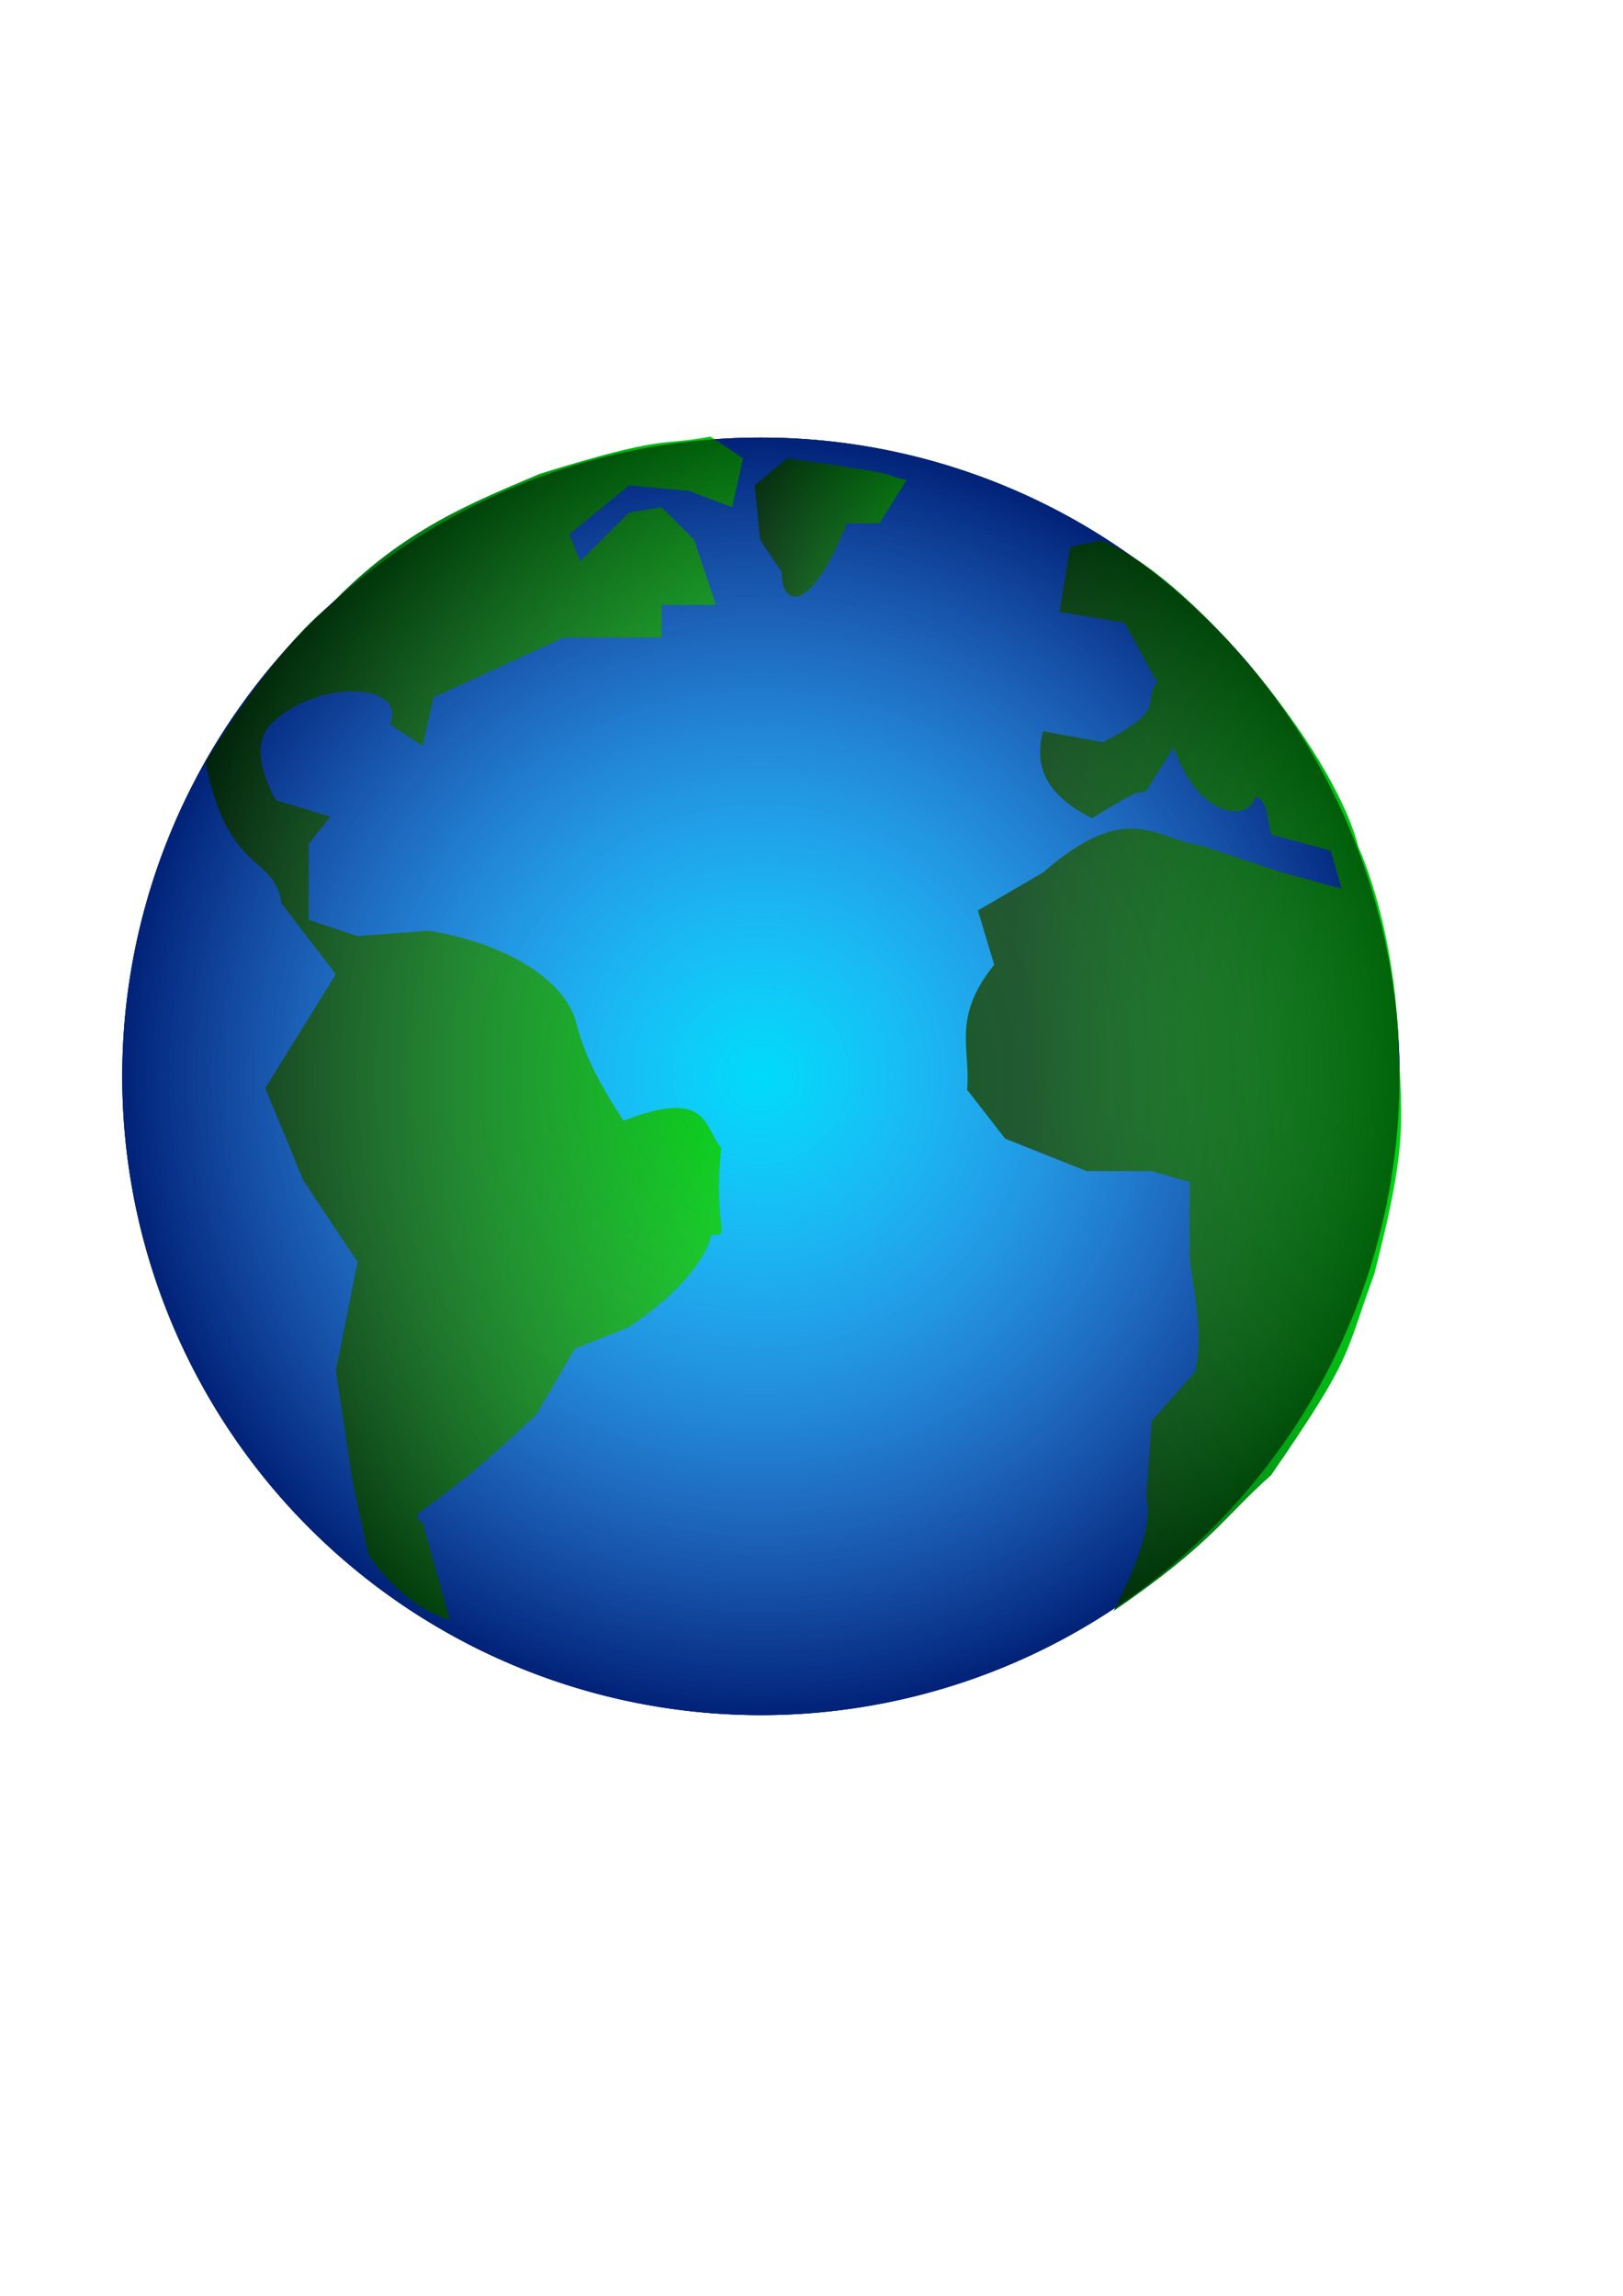 <?xml version="1.0" encoding="UTF-8" standalone="no"?>
<!-- Created with Inkscape (http://www.inkscape.org/) -->

<svg
   xmlns:dc="http://purl.org/dc/elements/1.1/"
   xmlns:cc="http://creativecommons.org/ns#"
   xmlns:rdf="http://www.w3.org/1999/02/22-rdf-syntax-ns#"
   xmlns:svg="http://www.w3.org/2000/svg"
   xmlns="http://www.w3.org/2000/svg"
   xmlns:xlink="http://www.w3.org/1999/xlink"
   xmlns:sodipodi="http://sodipodi.sourceforge.net/DTD/sodipodi-0.dtd"
   xmlns:inkscape="http://www.inkscape.org/namespaces/inkscape"
   width="210mm"
   height="297mm"
   id="svg2"
   version="1.1"
   inkscape:version="0.48.1 "
   sodipodi:docname="Tierra.svg">
  <defs
     id="defs4">
    <linearGradient
       id="linearGradient3853">
      <stop
         id="stop3855"
         offset="0"
         style="stop-color:#ffffff;stop-opacity:0;" />
      <stop
         id="stop3857"
         offset="1"
         style="stop-color:#000000;stop-opacity:0.532;" />
    </linearGradient>
    <inkscape:path-effect
       effect="spiro"
       id="path-effect3820"
       is_visible="true" />
    <linearGradient
       id="linearGradient3786">
      <stop
         style="stop-color:#004814;stop-opacity:1;"
         offset="0"
         id="stop3788" />
      <stop
         style="stop-color:#00d314;stop-opacity:1;"
         offset="1"
         id="stop3790" />
    </linearGradient>
    <linearGradient
       id="linearGradient3778">
      <stop
         style="stop-color:#00e0ff;stop-opacity:0.979;"
         offset="0"
         id="stop3780" />
      <stop
         style="stop-color:#0048ff;stop-opacity:1;"
         offset="1"
         id="stop3782" />
    </linearGradient>
    <radialGradient
       inkscape:collect="always"
       xlink:href="#linearGradient3778"
       id="radialGradient3784"
       cx="355.714"
       cy="536.648"
       fx="355.714"
       fy="536.648"
       r="227.643"
       gradientUnits="userSpaceOnUse" />
    <linearGradient
       inkscape:collect="always"
       xlink:href="#linearGradient3786"
       id="linearGradient3792"
       x1="103.041"
       y1="513.419"
       x2="366.875"
       y2="513.419"
       gradientUnits="userSpaceOnUse"
       gradientTransform="translate(-3.019,-10.568)" />
    <linearGradient
       inkscape:collect="always"
       xlink:href="#linearGradient3786"
       id="linearGradient3800"
       x1="506.585"
       y1="339.523"
       x2="661.568"
       y2="339.523"
       gradientUnits="userSpaceOnUse" />
    <linearGradient
       inkscape:collect="always"
       xlink:href="#linearGradient3786"
       id="linearGradient3808"
       x1="468.815"
       y1="532.003"
       x2="685.893"
       y2="532.003"
       gradientUnits="userSpaceOnUse" />
    <linearGradient
       inkscape:collect="always"
       xlink:href="#linearGradient3786"
       id="linearGradient3816"
       x1="368.53"
       y1="257.846"
       x2="443.867"
       y2="257.846"
       gradientUnits="userSpaceOnUse" />
    <radialGradient
       inkscape:collect="always"
       xlink:href="#linearGradient3786"
       id="radialGradient3828"
       cx="634.519"
       cy="405.896"
       fx="634.519"
       fy="405.896"
       r="11.12"
       gradientTransform="matrix(1,0,0,0.403,0,242.278)"
       gradientUnits="userSpaceOnUse" />
    <linearGradient
       inkscape:collect="always"
       xlink:href="#linearGradient3786"
       id="linearGradient3839"
       gradientUnits="userSpaceOnUse"
       x1="495.99"
       y1="532.003"
       x2="676.835"
       y2="524.454"
       gradientTransform="translate(3.019,-4.529)" />
    <filter
       inkscape:collect="always"
       id="filter3845">
      <feGaussianBlur
         inkscape:collect="always"
         stdDeviation="6.814"
         id="feGaussianBlur3847" />
    </filter>
    <radialGradient
       inkscape:collect="always"
       xlink:href="#linearGradient3853"
       id="radialGradient3851"
       gradientUnits="userSpaceOnUse"
       cx="355.714"
       cy="536.648"
       fx="355.714"
       fy="536.648"
       r="227.643" />
    <filter
       inkscape:collect="always"
       id="filter3787">
      <feGaussianBlur
         inkscape:collect="always"
         stdDeviation="6.312"
         id="feGaussianBlur3789" />
    </filter>
    <filter
       inkscape:collect="always"
       id="filter3795">
      <feGaussianBlur
         inkscape:collect="always"
         stdDeviation="5.522"
         id="feGaussianBlur3797" />
    </filter>
    <filter
       inkscape:collect="always"
       id="filter3799">
      <feGaussianBlur
         inkscape:collect="always"
         stdDeviation="1.065"
         id="feGaussianBlur3801" />
    </filter>
  </defs>
  <sodipodi:namedview
     id="base"
     pagecolor="#ffffff"
     bordercolor="#666666"
     borderopacity="1.0"
     inkscape:pageopacity="0.0"
     inkscape:pageshadow="2"
     inkscape:zoom="0.66236312"
     inkscape:cx="248.67406"
     inkscape:cy="462.52356"
     inkscape:document-units="px"
     inkscape:current-layer="layer1"
     showgrid="false"
     showguides="true"
     inkscape:guide-bbox="true"
     inkscape:window-width="1366"
     inkscape:window-height="706"
     inkscape:window-x="-8"
     inkscape:window-y="-8"
     inkscape:window-maximized="1" />
  <g
     inkscape:label="Capa 1"
     inkscape:groupmode="layer"
     id="layer1">
    <path
       transform="matrix(1.375,0,0,1.375,-117.001,-211.621)"
       d="m 582.857,536.648 a 227.143,227.143 0 1 1 -454.286,0 227.143,227.143 0 1 1 454.286,0 z"
       sodipodi:ry="227.14285"
       sodipodi:rx="227.14285"
       sodipodi:cy="536.64789"
       sodipodi:cx="355.71429"
       id="path3841"
       style="fill:#000000;fill-opacity:1;fill-rule:evenodd;stroke:none;filter:url(#filter3845)"
       sodipodi:type="arc" />
    <path
       sodipodi:type="arc"
       style="fill:url(#radialGradient3784);fill-opacity:1.0;fill-rule:evenodd;stroke:none"
       id="path2985"
       sodipodi:cx="355.71429"
       sodipodi:cy="536.64789"
       sodipodi:rx="227.14285"
       sodipodi:ry="227.14285"
       d="m 582.857,536.648 a 227.143,227.143 0 1 1 -454.286,0 227.143,227.143 0 1 1 454.286,0 z"
       transform="matrix(1.375,0,0,1.375,-117.001,-211.621)" />
    <path
       style="fill:url(#linearGradient3792);fill-opacity:1;stroke:none;filter:url(#filter3787)"
       d="m 219.992,792.234 -13.274,-47.788 c -8.664,-6.191 0.443,-0.043 55.753,-53.098 l 18.584,-31.859 26.549,-10.62 c 44.279,-30.023 40.63,-51.786 39.823,-45.133 11.215,0.921 1.021,-1.84 5.31,-42.478 -8.78,-10.144 -5.939,-29.585 -47.788,-13.274 -17.034,-25.884 -20.73,-38.43 -23.894,-50.443 -7.525,-20.558 -35.854,-36.752 -71.682,-42.478 l -34.514,2.655 -23.894,-7.965 0,-37.169 10.62,-13.274 -26.549,-7.965 c 0,0 -15.139,-24.467 -2.655,-37.169 21.49,-21.865 66.876,-21.172 58.408,0 l 15.929,10.62 5.31,-23.894 63.717,-29.204 47.788,0 0,-15.929 26.549,0 -10.62,-31.859 -15.929,-15.929 -15.929,2.655 -23.894,23.894 -5.31,-13.274 29.204,-23.894 29.204,2.655 21.239,7.965 5.31,-23.894 -15.929,-10.62 c -26.469,4.924 -20.519,-1.308 -83.498,18.22 -30.771,13.233 -66.923,26.746 -102.344,64.082 -21.365,16.905 -46.524,52.501 -61.063,76.992 11.009,55.49 33.65,44.63 37.169,69.027 l 26.549,34.514 -34.514,55.753 18.584,45.133 26.549,39.823 -10.62,53.098 7.965,53.098 7.965,37.169 c 13.274,18.606 26.549,27.36 39.823,31.859 z"
       id="path3770"
       inkscape:connector-curvature="0"
       sodipodi:nodetypes="cccccccccccccccsccccccccccccccccccccccccccccc" />
    <path
       style="fill:url(#linearGradient3816);stroke:none;stroke-width:1px;stroke-linecap:butt;stroke-linejoin:miter;stroke-opacity:1;fill-opacity:1;filter:url(#filter3799)"
       d="m 384.96,224.035 c 65.203,9.257 43.598,7.662 58.408,10.62 l -13.274,21.239 -15.929,0 c -20.052,49.537 -32.79,37.309 -31.859,23.894 l -10.62,-15.929 -2.655,-26.549 z"
       id="path3772"
       inkscape:connector-curvature="0"
       sodipodi:nodetypes="cccccccc" />
    <path
       style="fill:url(#linearGradient3839);fill-opacity:1;stroke:none;filter:url(#filter3795)"
       d="m 538.211,264.238 -14.848,3.045 -5.281,31.875 31.844,5.312 15.938,29.188 c -7.791,9.436 6.298,12.62 -26.562,29.219 l -29.188,-5.312 c -4.348,15.914 0.132,30.567 23.875,42.469 27.5,-16.858 20.985,-11.039 26.562,-13.281 l 13.281,-21.219 c 14.529,38.818 39.332,34.186 39.812,23.875 1.048,0.541 2.105,1.06 3.156,1.594 l 2.156,3.719 2.656,13.281 29.188,7.969 5.312,18.594 -29.188,-7.969 -39.844,-13.281 c -22.011,-2.882 -35.373,-23.007 -76.969,13.281 l -31.875,18.562 7.969,26.562 c -21.067,25.902 -11.34,41.536 -13.281,61.062 l 18.594,23.906 39.812,15.906 31.875,0 18.594,5.312 0,37.188 c 2.213,18.584 6.985,37.166 2.625,55.75 l -21.219,23.875 -2.656,37.188 c 3.208,14.326 -5.126,34.415 -15.938,55.75 49.048,-33.816 53.055,-45.11 77,-66.375 41.434,-60.044 35.568,-58.28 50.438,-98.219 14.751,-57.808 14.673,-70.993 11.408,-114.576 0.769,21.676 3.016,-43.609 -19.502,-95.236 0.042,0.019 0.083,0.043 0.125,0.062 C 651.221,364.681 579.935,279.434 538.211,264.238 z"
       id="path3774"
       inkscape:connector-curvature="0"
       sodipodi:nodetypes="ccccccccccccccccccccccccccccccccccccc" />
    <path
       transform="matrix(1.375,0,0,1.375,-117.001,-211.621)"
       d="m 582.857,536.648 a 227.143,227.143 0 1 1 -454.286,0 227.143,227.143 0 1 1 454.286,0 z"
       sodipodi:ry="227.14285"
       sodipodi:rx="227.14285"
       sodipodi:cy="536.64789"
       sodipodi:cx="355.71429"
       id="path3849"
       style="fill:url(#radialGradient3851);fill-opacity:1;fill-rule:evenodd;stroke:none"
       sodipodi:type="arc" />
  </g>
</svg>
